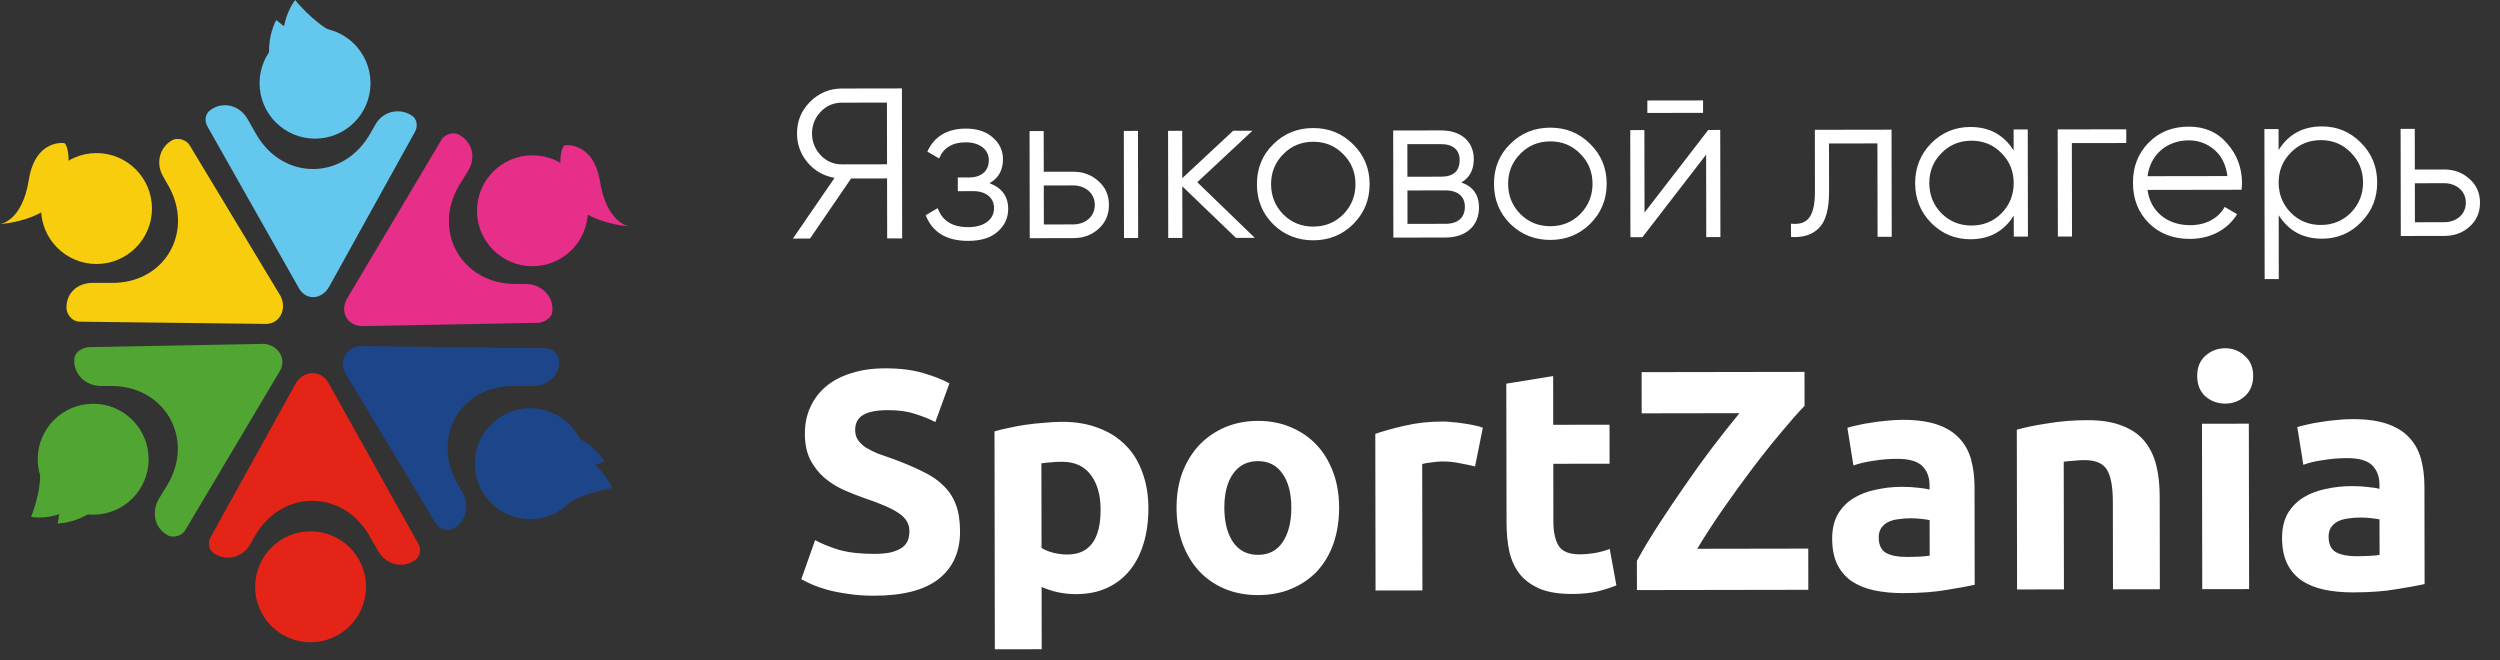 <?xml version="1.0" encoding="UTF-8"?> <svg xmlns="http://www.w3.org/2000/svg" width="159" height="42" viewBox="0 0 159 42" fill="none"><rect x="0" y="0" width="159" height="42" fill="#333333" stroke="none"/> <path d="M55.602 35.227C56.042 35.226 56.402 35.192 56.682 35.125C56.975 35.045 57.208 34.944 57.381 34.824C57.554 34.691 57.674 34.537 57.74 34.364C57.807 34.19 57.84 33.997 57.839 33.783C57.839 33.33 57.625 32.957 57.198 32.664C56.77 32.358 56.037 32.033 54.996 31.688C54.542 31.529 54.089 31.349 53.635 31.15C53.181 30.938 52.774 30.678 52.414 30.372C52.053 30.053 51.76 29.673 51.532 29.234C51.305 28.781 51.191 28.234 51.19 27.594C51.188 26.954 51.307 26.381 51.547 25.874C51.786 25.353 52.125 24.913 52.565 24.552C53.004 24.191 53.537 23.917 54.163 23.729C54.79 23.528 55.496 23.427 56.283 23.426C57.216 23.424 58.023 23.523 58.703 23.722C59.384 23.921 59.944 24.14 60.384 24.379L59.488 26.841C59.101 26.641 58.668 26.469 58.187 26.323C57.721 26.164 57.154 26.084 56.487 26.086C55.74 26.087 55.201 26.194 54.868 26.408C54.548 26.609 54.388 26.922 54.389 27.349C54.389 27.602 54.45 27.816 54.57 27.989C54.69 28.162 54.857 28.322 55.071 28.468C55.298 28.601 55.551 28.727 55.831 28.847C56.125 28.953 56.445 29.066 56.792 29.185C57.513 29.451 58.14 29.716 58.673 29.982C59.207 30.235 59.648 30.534 59.995 30.88C60.355 31.226 60.623 31.632 60.797 32.099C60.971 32.565 61.058 33.132 61.059 33.798C61.062 35.092 60.61 36.099 59.704 36.82C58.799 37.529 57.433 37.884 55.606 37.887C54.993 37.888 54.439 37.849 53.946 37.77C53.452 37.704 53.012 37.618 52.625 37.512C52.252 37.406 51.925 37.293 51.645 37.173C51.378 37.054 51.151 36.941 50.964 36.834L51.84 34.353C52.254 34.579 52.761 34.785 53.361 34.971C53.975 35.143 54.722 35.228 55.602 35.227ZM69.998 32.404C69.996 31.484 69.788 30.751 69.374 30.205C68.96 29.645 68.346 29.366 67.533 29.368C67.266 29.368 67.02 29.382 66.793 29.409C66.566 29.423 66.38 29.443 66.233 29.47L66.242 34.85C66.429 34.97 66.669 35.069 66.962 35.149C67.269 35.228 67.576 35.268 67.882 35.267C69.296 35.265 70.001 34.31 69.998 32.404ZM73.038 32.319C73.039 33.132 72.94 33.873 72.741 34.539C72.542 35.206 72.25 35.78 71.864 36.261C71.478 36.742 70.999 37.116 70.426 37.383C69.853 37.651 69.193 37.785 68.447 37.786C68.033 37.787 67.647 37.748 67.286 37.668C66.926 37.589 66.579 37.476 66.246 37.33L66.252 41.29L63.272 41.295L63.25 27.435C63.516 27.354 63.823 27.28 64.169 27.213C64.516 27.133 64.876 27.065 65.249 27.012C65.636 26.957 66.022 26.917 66.409 26.89C66.809 26.849 67.189 26.828 67.549 26.828C68.416 26.826 69.189 26.959 69.87 27.224C70.55 27.476 71.124 27.842 71.591 28.321C72.059 28.787 72.413 29.36 72.654 30.04C72.909 30.719 73.036 31.479 73.038 32.319ZM85.168 32.279C85.169 33.106 85.051 33.866 84.812 34.56C84.573 35.24 84.227 35.828 83.775 36.322C83.322 36.802 82.776 37.177 82.136 37.444C81.51 37.712 80.804 37.846 80.017 37.848C79.244 37.849 78.537 37.717 77.896 37.451C77.269 37.185 76.729 36.813 76.275 36.334C75.82 35.841 75.466 35.255 75.212 34.575C74.957 33.883 74.829 33.123 74.828 32.296C74.827 31.469 74.952 30.716 75.204 30.035C75.47 29.355 75.829 28.774 76.282 28.294C76.748 27.813 77.293 27.439 77.92 27.171C78.559 26.903 79.252 26.769 79.999 26.768C80.759 26.767 81.453 26.899 82.08 27.164C82.72 27.43 83.267 27.802 83.722 28.282C84.176 28.761 84.53 29.34 84.784 30.02C85.039 30.7 85.167 31.453 85.168 32.279ZM82.128 32.284C82.126 31.364 81.939 30.645 81.564 30.125C81.204 29.593 80.683 29.327 80.003 29.328C79.323 29.329 78.797 29.596 78.424 30.13C78.052 30.651 77.867 31.371 77.868 32.291C77.87 33.211 78.057 33.944 78.431 34.49C78.806 35.023 79.333 35.289 80.013 35.288C80.693 35.287 81.212 35.019 81.572 34.485C81.944 33.938 82.129 33.204 82.128 32.284ZM93.812 29.666C93.546 29.599 93.232 29.533 92.872 29.467C92.512 29.388 92.125 29.348 91.712 29.349C91.525 29.349 91.298 29.37 91.032 29.41C90.778 29.437 90.585 29.471 90.452 29.511L90.465 37.551L87.485 37.556L87.469 27.596C88.002 27.408 88.628 27.234 89.348 27.073C90.081 26.898 90.894 26.81 91.788 26.809C91.948 26.808 92.141 26.822 92.368 26.848C92.594 26.861 92.821 26.887 93.048 26.927C93.275 26.953 93.501 26.993 93.728 27.046C93.955 27.085 94.148 27.138 94.308 27.205L93.812 29.666ZM95.801 24.402L98.781 23.918L98.785 27.017L102.365 27.012L102.369 29.492L98.79 29.497L98.795 33.197C98.796 33.824 98.904 34.324 99.118 34.697C99.345 35.07 99.792 35.256 100.459 35.255C100.779 35.254 101.105 35.227 101.439 35.173C101.785 35.106 102.098 35.019 102.378 34.912L102.802 37.231C102.442 37.378 102.042 37.506 101.603 37.613C101.163 37.72 100.623 37.775 99.983 37.776C99.169 37.777 98.496 37.671 97.962 37.459C97.429 37.233 97.001 36.927 96.681 36.541C96.36 36.141 96.133 35.662 95.999 35.102C95.878 34.542 95.817 33.922 95.816 33.242L95.801 24.402ZM114.77 25.812C114.344 26.253 113.839 26.827 113.253 27.534C112.668 28.229 112.062 28.989 111.437 29.817C110.811 30.645 110.193 31.499 109.581 32.38C108.969 33.261 108.424 34.102 107.945 34.903L115.005 34.891L115.009 37.511L104.109 37.529L104.106 35.669C104.478 34.988 104.93 34.234 105.462 33.407C106.008 32.566 106.573 31.725 107.158 30.884C107.744 30.03 108.336 29.209 108.934 28.421C109.547 27.62 110.112 26.906 110.631 26.278L104.411 26.288L104.407 23.669L114.767 23.652L114.77 25.812ZM121.248 35.421C121.541 35.421 121.821 35.414 122.088 35.4C122.354 35.386 122.568 35.366 122.728 35.339L122.724 33.079C122.604 33.053 122.424 33.026 122.184 33C121.944 32.974 121.724 32.961 121.524 32.961C121.244 32.961 120.977 32.982 120.724 33.022C120.484 33.049 120.271 33.11 120.084 33.203C119.898 33.297 119.751 33.424 119.645 33.584C119.538 33.744 119.485 33.944 119.486 34.184C119.486 34.651 119.64 34.977 119.947 35.163C120.267 35.336 120.701 35.422 121.248 35.421ZM120.994 26.702C121.874 26.7 122.607 26.799 123.194 26.998C123.781 27.197 124.248 27.483 124.595 27.856C124.956 28.229 125.21 28.682 125.358 29.215C125.505 29.748 125.579 30.341 125.581 30.994L125.59 37.194C125.164 37.288 124.571 37.396 123.811 37.517C123.051 37.652 122.131 37.72 121.051 37.722C120.371 37.723 119.751 37.664 119.191 37.545C118.644 37.426 118.171 37.233 117.77 36.967C117.37 36.688 117.062 36.328 116.848 35.889C116.634 35.449 116.527 34.909 116.526 34.269C116.525 33.656 116.644 33.135 116.883 32.708C117.136 32.281 117.469 31.941 117.882 31.687C118.295 31.433 118.768 31.252 119.301 31.145C119.834 31.024 120.387 30.963 120.96 30.962C121.347 30.961 121.687 30.981 121.981 31.02C122.287 31.046 122.534 31.086 122.721 31.139L122.72 30.859C122.719 30.352 122.565 29.946 122.258 29.64C121.951 29.334 121.418 29.181 120.658 29.182C120.151 29.183 119.651 29.224 119.158 29.305C118.665 29.372 118.238 29.473 117.878 29.607L117.494 27.207C117.668 27.154 117.881 27.1 118.134 27.046C118.401 26.979 118.687 26.925 118.994 26.885C119.3 26.831 119.62 26.791 119.954 26.763C120.3 26.723 120.647 26.702 120.994 26.702ZM128.269 27.33C128.776 27.183 129.429 27.048 130.229 26.927C131.028 26.792 131.868 26.724 132.748 26.723C133.642 26.721 134.382 26.84 134.969 27.079C135.569 27.305 136.043 27.631 136.39 28.057C136.738 28.483 136.985 28.989 137.133 29.576C137.281 30.162 137.355 30.815 137.356 31.535L137.366 37.475L134.386 37.48L134.377 31.9C134.375 30.94 134.247 30.26 133.993 29.861C133.739 29.461 133.266 29.262 132.572 29.263C132.359 29.264 132.132 29.277 131.892 29.304C131.653 29.318 131.439 29.338 131.253 29.365L131.266 37.485L128.286 37.49L128.269 27.33ZM143.043 37.466L140.063 37.471L140.046 26.951L143.026 26.946L143.043 37.466ZM143.301 23.906C143.302 24.453 143.123 24.886 142.763 25.207C142.417 25.514 142.004 25.668 141.524 25.669C141.044 25.669 140.624 25.517 140.263 25.211C139.916 24.891 139.742 24.458 139.741 23.912C139.74 23.365 139.913 22.938 140.259 22.631C140.619 22.31 141.038 22.149 141.518 22.149C141.998 22.148 142.412 22.307 142.759 22.627C143.12 22.933 143.3 23.359 143.301 23.906ZM149.861 35.375C150.154 35.375 150.434 35.368 150.701 35.354C150.967 35.34 151.181 35.32 151.341 35.293L151.337 33.033C151.217 33.007 151.037 32.98 150.797 32.954C150.557 32.928 150.337 32.914 150.137 32.915C149.857 32.915 149.59 32.936 149.337 32.976C149.097 33.003 148.884 33.064 148.697 33.157C148.511 33.251 148.364 33.378 148.258 33.538C148.152 33.698 148.098 33.898 148.099 34.138C148.1 34.605 148.253 34.931 148.56 35.117C148.881 35.29 149.314 35.376 149.861 35.375ZM149.607 26.656C150.487 26.654 151.22 26.753 151.807 26.952C152.394 27.151 152.861 27.437 153.209 27.81C153.569 28.183 153.823 28.636 153.971 29.169C154.118 29.702 154.193 30.295 154.194 30.948L154.204 37.148C153.777 37.242 153.184 37.35 152.424 37.471C151.664 37.606 150.745 37.674 149.665 37.676C148.985 37.677 148.364 37.618 147.804 37.499C147.257 37.38 146.784 37.187 146.383 36.921C145.983 36.642 145.676 36.282 145.462 35.842C145.248 35.403 145.14 34.863 145.139 34.223C145.138 33.61 145.257 33.089 145.497 32.662C145.749 32.235 146.082 31.895 146.495 31.641C146.908 31.387 147.381 31.206 147.914 31.098C148.447 30.978 149 30.917 149.574 30.916C149.96 30.915 150.3 30.935 150.594 30.974C150.901 31 151.147 31.04 151.334 31.093L151.334 30.813C151.333 30.306 151.179 29.9 150.872 29.594C150.564 29.288 150.031 29.135 149.271 29.136C148.764 29.137 148.264 29.178 147.771 29.259C147.278 29.326 146.851 29.427 146.492 29.561L146.108 27.161C146.281 27.108 146.494 27.054 146.747 27C147.014 26.933 147.301 26.879 147.607 26.839C147.914 26.785 148.234 26.745 148.567 26.717C148.914 26.677 149.26 26.656 149.607 26.656Z" fill="white"></path> <path d="M53.547 5.63C52.756 5.631 52.076 5.919 51.518 6.478C50.96 7.038 50.689 7.706 50.69 8.496C50.691 9.191 50.924 9.818 51.374 10.348C51.825 10.879 52.398 11.191 53.079 11.313L50.428 15.173L51.518 15.172L54.128 11.352L56.417 11.348L56.424 15.164L57.377 15.162L57.362 5.624L53.547 5.63ZM53.554 10.454C53.023 10.455 52.573 10.264 52.205 9.884C51.836 9.489 51.645 9.026 51.644 8.495C51.643 7.95 51.833 7.486 52.2 7.104C52.567 6.722 53.017 6.53 53.548 6.529L56.41 6.525L56.416 10.449L53.554 10.454ZM62.933 11.651C63.505 11.337 63.79 10.819 63.789 10.124C63.788 9.579 63.569 9.116 63.146 8.749C62.723 8.368 62.151 8.178 61.428 8.179C60.243 8.181 59.426 8.673 58.978 9.641L59.728 10.076C60.013 9.394 60.571 9.053 61.43 9.051C62.316 9.05 62.889 9.526 62.89 10.18C62.891 10.875 62.414 11.284 61.638 11.286L60.916 11.287L60.917 12.159L61.912 12.157C62.716 12.156 63.221 12.591 63.222 13.232C63.223 13.94 62.624 14.445 61.575 14.447C60.566 14.448 59.925 14.041 59.638 13.237L58.876 13.688C59.3 14.778 60.2 15.321 61.576 15.319C62.394 15.318 63.02 15.126 63.456 14.73C63.905 14.334 64.122 13.843 64.121 13.285C64.12 12.494 63.724 11.95 62.933 11.651ZM66.383 10.924L66.379 8.335L65.48 8.336L65.491 15.149L68.257 15.145C68.897 15.144 69.428 14.952 69.864 14.556C70.313 14.16 70.53 13.642 70.529 13.029C70.528 12.416 70.309 11.912 69.859 11.518C69.422 11.123 68.891 10.92 68.25 10.921L66.383 10.924ZM71.486 15.139L72.386 15.138L72.375 8.325L71.475 8.326L71.486 15.139ZM66.389 14.276L66.385 11.796L68.252 11.793C69.015 11.791 69.629 12.281 69.63 13.03C69.631 13.78 69.019 14.271 68.255 14.273L66.389 14.276ZM76.147 11.589L79.658 8.313L78.431 8.315L75.193 11.332L75.188 8.32L74.289 8.322L74.3 15.135L75.199 15.133L75.194 11.85L78.606 15.128L79.805 15.126L76.147 11.589ZM86.062 14.258C86.756 13.562 87.109 12.716 87.108 11.708C87.106 10.7 86.75 9.855 86.054 9.175C85.358 8.481 84.513 8.142 83.518 8.144C82.523 8.145 81.666 8.487 80.972 9.183C80.278 9.866 79.939 10.711 79.94 11.719C79.942 12.728 80.284 13.572 80.98 14.266C81.676 14.946 82.535 15.285 83.53 15.284C84.524 15.282 85.369 14.94 86.062 14.258ZM81.619 13.638C81.101 13.107 80.841 12.467 80.84 11.718C80.838 10.969 81.096 10.328 81.613 9.809C82.13 9.277 82.77 9.017 83.52 9.016C84.269 9.014 84.91 9.272 85.428 9.803C85.947 10.32 86.207 10.96 86.208 11.709C86.21 12.459 85.952 13.1 85.435 13.632C84.918 14.15 84.278 14.41 83.528 14.412C82.779 14.413 82.138 14.155 81.619 13.638ZM92.945 11.603C93.476 11.289 93.734 10.798 93.733 10.117C93.732 9.04 92.967 8.292 91.646 8.294L88.607 8.299L88.618 15.112L91.929 15.107C93.305 15.104 94.067 14.299 94.065 13.195C94.064 12.405 93.695 11.874 92.945 11.603ZM91.647 9.166C92.41 9.165 92.833 9.532 92.834 10.172C92.835 10.881 92.441 11.236 91.65 11.237L89.511 11.241L89.508 9.169L91.647 9.166ZM89.516 14.238L89.513 12.113L91.924 12.109C92.728 12.108 93.165 12.502 93.166 13.143C93.167 13.837 92.732 14.233 91.928 14.235L89.516 14.238ZM101.139 14.233C101.833 13.537 102.186 12.692 102.184 11.684C102.183 10.675 101.827 9.831 101.131 9.151C100.435 8.457 99.59 8.118 98.595 8.119C97.6 8.121 96.742 8.463 96.048 9.159C95.355 9.841 95.015 10.687 95.017 11.695C95.019 12.703 95.361 13.548 96.056 14.242C96.752 14.922 97.612 15.261 98.606 15.259C99.601 15.258 100.445 14.916 101.139 14.233ZM96.696 13.614C96.177 13.083 95.917 12.443 95.916 11.694C95.915 10.944 96.173 10.303 96.69 9.785C97.207 9.252 97.847 8.993 98.596 8.991C99.346 8.99 99.986 9.248 100.505 9.779C101.024 10.296 101.284 10.936 101.285 11.685C101.286 12.434 101.028 13.075 100.511 13.608C99.994 14.126 99.354 14.386 98.605 14.387C97.855 14.389 97.215 14.131 96.696 13.614ZM108.315 7.177L108.314 6.387L104.771 6.392L104.772 7.183L108.315 7.177ZM104.591 13.519L104.583 8.273L103.684 8.275L103.695 15.088L104.458 15.086L108.51 9.834L108.518 15.08L109.418 15.079L109.407 8.265L108.644 8.267L104.591 13.519ZM115.424 8.256L115.43 12.166C115.432 13.815 114.943 14.334 113.907 14.226L113.908 15.071C114.658 15.124 115.257 14.933 115.679 14.51C116.114 14.087 116.331 13.296 116.329 12.165L116.324 9.126L119.404 9.121L119.413 15.062L120.313 15.061L120.302 8.248L115.424 8.256ZM128.068 9.571C127.44 8.577 126.526 8.074 125.313 8.076C124.346 8.078 123.515 8.42 122.821 9.116C122.141 9.812 121.802 10.657 121.803 11.652C121.805 12.647 122.147 13.491 122.829 14.185C123.525 14.879 124.357 15.218 125.325 15.216C126.537 15.214 127.45 14.709 128.075 13.713L128.077 15.048L128.976 15.047L128.965 8.234L128.066 8.235L128.068 9.571ZM123.482 13.571C122.964 13.04 122.704 12.4 122.703 11.65C122.701 10.901 122.959 10.26 123.476 9.742C123.993 9.209 124.633 8.949 125.383 8.948C126.132 8.947 126.773 9.205 127.292 9.735C127.81 10.252 128.07 10.893 128.071 11.642C128.073 12.391 127.815 13.032 127.298 13.564C126.781 14.083 126.141 14.343 125.391 14.344C124.642 14.345 124.001 14.088 123.482 13.571ZM130.869 8.231L130.88 15.044L131.78 15.043L131.77 9.101L135.231 9.096L135.23 8.224L130.869 8.231ZM139.206 8.054C138.157 8.056 137.313 8.398 136.646 9.08C135.98 9.762 135.654 10.608 135.656 11.63C135.657 12.665 135.999 13.523 136.668 14.19C137.337 14.856 138.21 15.196 139.286 15.194C140.608 15.192 141.683 14.591 142.281 13.622L141.49 13.16C141.11 13.856 140.334 14.32 139.298 14.322C137.84 14.324 136.762 13.454 136.583 12.078L142.565 12.068C142.578 11.891 142.592 11.741 142.591 11.646C142.59 10.678 142.275 9.834 141.647 9.126C141.033 8.405 140.215 8.052 139.206 8.054ZM139.208 8.926C139.821 8.925 140.366 9.129 140.83 9.523C141.294 9.917 141.568 10.476 141.664 11.198L136.582 11.206C136.757 9.857 137.791 8.928 139.208 8.926ZM147.668 8.04C146.455 8.042 145.543 8.548 144.918 9.544L144.916 8.208L144.016 8.21L144.032 17.748L144.931 17.747L144.925 13.686C145.553 14.68 146.467 15.182 147.68 15.18C148.647 15.179 149.478 14.837 150.158 14.141C150.852 13.445 151.191 12.599 151.189 11.605C151.188 10.61 150.846 9.766 150.15 9.072C149.467 8.378 148.635 8.039 147.668 8.04ZM145.701 13.535C145.182 13.004 144.923 12.364 144.921 11.615C144.92 10.865 145.178 10.225 145.695 9.706C146.212 9.174 146.852 8.914 147.601 8.912C148.351 8.911 148.992 9.169 149.51 9.7C150.029 10.217 150.289 10.857 150.29 11.606C150.291 12.356 150.033 12.996 149.516 13.529C148.999 14.047 148.359 14.307 147.61 14.308C146.861 14.31 146.22 14.052 145.701 13.535ZM153.583 10.783L153.579 8.194L152.679 8.196L152.69 15.009L155.456 15.004C156.097 15.003 156.628 14.812 157.063 14.416C157.512 14.02 157.729 13.502 157.728 12.889C157.727 12.275 157.509 11.772 157.058 11.377C156.622 10.983 156.09 10.779 155.449 10.78L153.583 10.783ZM153.588 14.135L153.584 11.655L155.451 11.652C156.214 11.651 156.828 12.141 156.829 12.89C156.83 13.639 156.218 14.131 155.455 14.132L153.588 14.135Z" fill="white"></path> <path d="M18.978 18.272L13.193 8.042C12.982 7.69 13.052 7.196 13.405 6.984C14.181 6.42 15.239 6.702 15.733 7.549L16.297 8.536C17.991 11.499 21.871 11.499 23.564 8.466L23.846 7.972C24.34 7.055 25.398 6.843 26.174 7.337C26.527 7.549 26.597 8.042 26.386 8.395L20.953 18.201C20.46 19.118 19.401 19.118 18.978 18.272Z" fill="#64C7ED"></path> <path d="M20.036 8.818C21.984 8.818 23.564 7.239 23.564 5.291C23.564 3.343 21.984 1.764 20.036 1.764C18.088 1.764 16.509 3.343 16.509 5.291C16.509 7.239 18.088 8.818 20.036 8.818Z" fill="#64C7ED"></path> <path d="M18.767 2.28882e-05C18.767 2.28882e-05 19.895 1.411 21.165 2.046C22.365 2.61 17.991 2.469 17.991 2.469C17.991 2.469 17.92 1.199 18.767 2.28882e-05Z" fill="#64C7ED"></path> <path d="M17.567 1.27C17.567 1.27 19.755 3.175 21.095 3.104C22.435 3.034 17.144 3.739 17.144 3.739C17.144 3.739 16.933 2.54 17.567 1.27Z" fill="#64C7ED"></path> <path d="M22.081 18.977L28.078 8.889C28.29 8.536 28.783 8.395 29.136 8.536C29.983 8.959 30.335 9.947 29.771 10.864L29.207 11.781C27.443 14.744 29.418 18.131 32.875 18.06H33.44C34.427 18.06 35.203 18.836 35.133 19.753C35.133 20.176 34.709 20.459 34.286 20.529L23.069 20.741C22.081 20.741 21.588 19.824 22.081 18.977Z" fill="#E72E89"></path> <path d="M33.863 16.931C35.811 16.931 37.391 15.352 37.391 13.404C37.391 11.456 35.811 9.877 33.863 9.877C31.915 9.877 30.336 11.456 30.336 13.404C30.336 15.352 31.915 16.931 33.863 16.931Z" fill="#E72E89"></path> <path d="M22.998 22.011L34.709 22.152C35.132 22.152 35.485 22.505 35.556 22.857C35.626 23.845 34.921 24.55 33.862 24.55H32.734C29.277 24.48 27.372 27.866 29.136 30.829L29.418 31.323C29.912 32.169 29.63 33.228 28.783 33.651C28.43 33.792 27.936 33.651 27.725 33.298L21.94 23.704C21.517 22.928 22.081 22.011 22.998 22.011Z" fill="#1D458A"></path> <path d="M33.722 33.016C35.67 33.016 37.249 31.437 37.249 29.489C37.249 27.541 35.67 25.961 33.722 25.961C31.774 25.961 30.194 27.541 30.194 29.489C30.194 31.437 31.774 33.016 33.722 33.016Z" fill="#1D458A"></path> <path d="M38.942 31.041C38.942 31.041 37.108 31.323 35.979 32.099C34.921 32.875 37.249 29.136 37.249 29.136C37.249 29.136 38.307 29.7 38.942 31.041Z" fill="#1D458A"></path> <path d="M38.448 29.348C38.448 29.348 35.697 30.265 35.062 31.464C34.427 32.663 36.473 27.725 36.473 27.725C36.473 27.725 37.672 28.148 38.448 29.348Z" fill="#1D458A"></path> <path d="M20.882 24.339L26.596 34.568C26.808 34.921 26.738 35.415 26.385 35.626C25.609 36.191 24.551 35.908 24.057 35.062L23.492 34.074C21.799 31.111 17.919 31.111 16.226 34.074L15.944 34.568C15.45 35.485 14.392 35.697 13.616 35.203C13.263 34.991 13.193 34.498 13.404 34.145L18.836 24.339C19.33 23.563 20.388 23.492 20.882 24.339Z" fill="#E42416"></path> <path d="M19.753 40.847C21.701 40.847 23.28 39.267 23.28 37.319C23.28 35.371 21.701 33.792 19.753 33.792C17.805 33.792 16.226 35.371 16.226 37.319C16.226 39.267 17.805 40.847 19.753 40.847Z" fill="#E42416"></path> <path d="M17.778 23.633L11.782 33.721C11.57 34.074 11.076 34.215 10.724 34.074C9.877 33.651 9.595 32.663 10.089 31.746L10.653 30.829C12.417 27.866 10.441 24.48 6.985 24.55H6.42C5.433 24.55 4.657 23.774 4.727 22.857C4.727 22.434 5.15 22.152 5.574 22.081L16.791 21.87C17.708 21.94 18.272 22.857 17.778 23.633Z" fill="#51A533"></path> <path d="M5.927 32.734C7.875 32.734 9.454 31.155 9.454 29.206C9.454 27.258 7.875 25.679 5.927 25.679C3.979 25.679 2.399 27.258 2.399 29.206C2.399 31.155 3.979 32.734 5.927 32.734Z" fill="#51A533"></path> <path d="M1.977 32.875C1.977 32.875 2.682 31.182 2.541 29.771C2.4 28.43 4.446 32.381 4.446 32.381C4.446 32.381 3.388 33.087 1.977 32.875Z" fill="#51A533"></path> <path d="M3.669 33.298C3.669 33.298 4.234 30.406 3.528 29.277C2.823 28.148 6.068 32.381 6.068 32.381C6.068 32.381 5.08 33.228 3.669 33.298Z" fill="#51A533"></path> <path d="M16.791 20.6L5.08 20.459C4.657 20.459 4.304 20.106 4.233 19.683C4.163 18.695 4.868 17.989 5.926 17.989H7.055C10.512 18.06 12.417 14.674 10.653 11.711L10.371 11.217C9.877 10.37 10.159 9.312 11.006 8.889C11.359 8.748 11.852 8.889 12.064 9.242L17.849 18.836C18.272 19.683 17.778 20.67 16.791 20.6Z" fill="#F7CD0D"></path> <path d="M35.908 9.242C35.908 9.242 37.742 8.959 38.165 11.57C38.588 14.18 39.999 14.392 39.999 14.392C39.999 14.392 36.049 14.18 35.696 11.358C35.484 9.453 35.908 9.242 35.908 9.242Z" fill="#E72E89"></path> <path d="M6.138 16.79C8.086 16.79 9.665 15.211 9.665 13.263C9.665 11.315 8.086 9.736 6.138 9.736C4.19 9.736 2.61 11.315 2.61 13.263C2.61 15.211 4.19 16.79 6.138 16.79Z" fill="#F7CD0D"></path> <path d="M4.092 9.101C4.092 9.101 2.258 8.818 1.834 11.429C1.411 14.109 0 14.251 0 14.251C0 14.251 3.951 14.039 4.303 11.217C4.515 9.312 4.092 9.101 4.092 9.101Z" fill="#F7CD0D"></path> </svg> 
